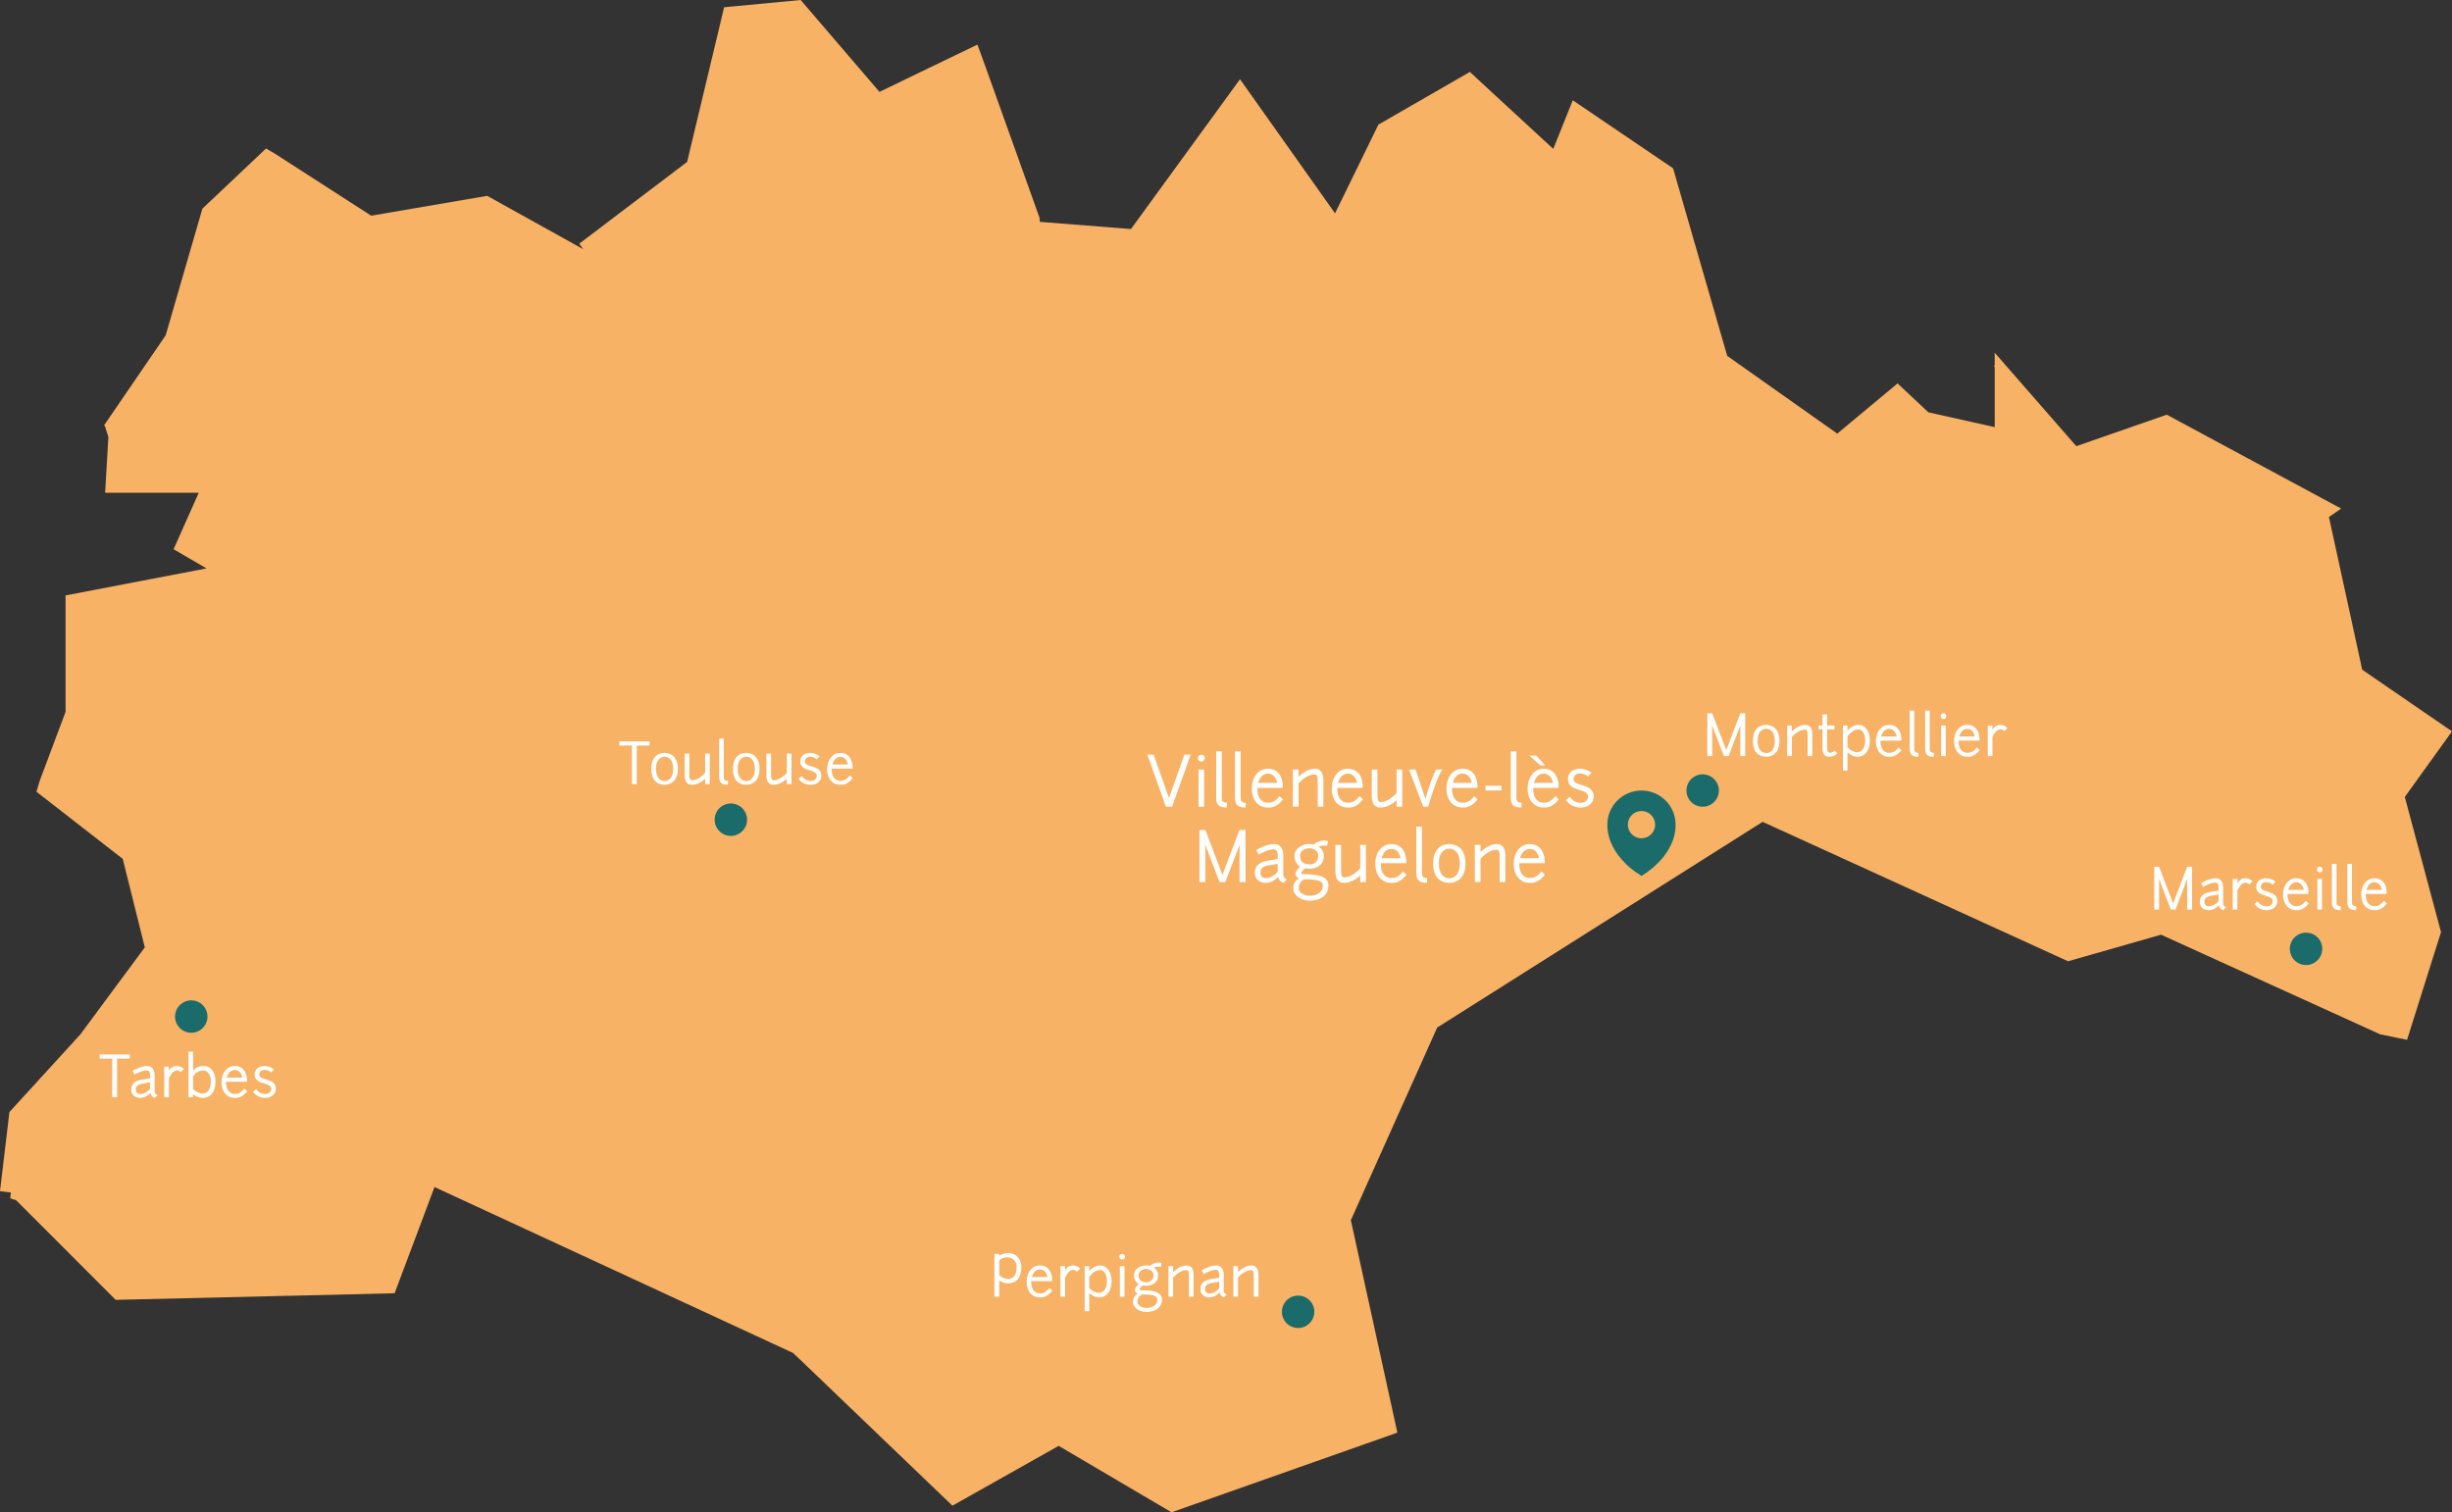 <svg xmlns="http://www.w3.org/2000/svg" xmlns:svg="http://www.w3.org/2000/svg" xmlns:rdf="http://www.w3.org/1999/02/22-rdf-syntax-ns#" xmlns:dc="http://purl.org/dc/elements/1.1/" xmlns:cc="http://creativecommons.org/ns#" id="svg2" viewBox="0 0 1920 1184.49"><rect x="0" y="0" width="1920" height="1184.49" fill="#333333" stroke="none"/><defs><style> .st0 { fill: #1a6b6a; } .st1 { fill: #f70000; } .st2 { fill: #f7b266; } .st3 { fill: #fff; } </style></defs><polygon class="st2" points="31.24 611.16 51.34 557.54 51.34 466.35 161.74 445.2 135.94 430.2 155.6 385.97 82.32 385.97 84.86 342.26 82.14 333.66 81.44 333.22 129.71 262.66 158.49 163.41 208.34 116.28 215.89 120.76 290.66 168.94 381.49 153.4 456.7 195.18 453.54 190.88 538.05 126.81 567.01 5.7 567.89 5.62 576.93 4.74 626.95 0 688.65 71.96 765.35 34.93 767.81 41.6 772.19 53.71 814.14 170.96 814.14 173.76 885.58 179.38 970.97 62.05 1045.39 167.09 1079.35 97.59 1150.96 56.34 1151.93 57.22 1157.11 62.05 1216.26 116.63 1231.53 78.54 1310.07 131.81 1310.51 133.31 1352.46 278.72 1438.64 339.63 1485.85 300.31 1509.99 322.95 1561.94 334.54 1561.94 287.41 1561.5 287.32 1561.94 285.66 1561.94 276.27 1570.81 286.45 1625.83 349.46 1696.65 324.8 1833.21 398.34 1829.17 401.15 1825.04 403.96 1823.64 404.92 1849.7 524.54 1912.8 567.89 1920 572.81 1883.05 624.23 1911.4 730.07 1884.81 814.41 1876.12 812.65 1863.75 810.11 1692.18 732.09 1619.34 752.89 1394.85 650.38 1393.79 649.95 1380.19 643.71 1126.04 804.4 1125.34 804.84 1125.08 805.46 1057.76 955.7 1094.18 1122.09 917.35 1184.49 828.98 1132.45 745.78 1179.31 635.99 1074 632.22 1070.4 628.97 1067.24 620.99 1059.69 340.24 929.72 309 1012.92 229.49 1014.85 224.4 1014.94 224.31 1014.94 90.57 1018.1 12.64 940.08 7.99 938.59 8.51 934.02 0 932.97 7.37 871.01 62.92 810.19 113.39 742.01 96.1 672.68 28.52 620.11 31.24 611.16"></polygon><line class="st1" x1="1312.53" y1="138.75" x2="1310.42" y2="130.32"></line><circle class="st0" cx="1333.25" cy="619.18" r="12.69"></circle><circle class="st0" cx="1016.47" cy="1027.45" r="12.69"></circle><circle class="st0" cx="572.29" cy="642.01" r="12.69"></circle><circle class="st0" cx="149.76" cy="796.21" r="12.69"></circle><circle class="st0" cx="1805.71" cy="743.16" r="12.69"></circle><path class="st0" d="M1285.33,619.18c-14.76,0-26.72,11.96-26.72,26.72,0,25.44,26.72,40.08,26.72,40.08,0,0,26.72-14.64,26.72-40.08,0-14.76-11.96-26.72-26.72-26.72ZM1285.33,656.59c-5.9,0-10.69-4.79-10.69-10.69s4.79-10.69,10.69-10.69,10.69,4.79,10.69,10.69-4.79,10.69-10.69,10.69Z"></path><g><path class="st3" d="M778.67,1015.64v-33.54h3.83v1.31c2-1.18,4.57-1.96,7.14-1.96,5.97,0,10.11,4.53,10.11,11.02,0,8.36-3.88,12.72-10.41,12.72-2.96,0-5.05-1.05-6.84-2.27v12.72h-3.83ZM788.38,984.8c-2.05,0-4.01.83-5.88,2.22v11.85c2,1.79,4.4,2.83,7.01,2.83,3.88,0,6.53-3.01,6.53-9.24,0-4.49-2.88-7.67-7.67-7.67Z"></path><path class="st3" d="M814.18,991.16c8.93,0,9.67,8.93,9.67,10.63v1.7h-16.34c-.22,5.66,2.22,9.54,6.84,9.54,1.26,0,4.09.13,7.41-4.23l2.22,2.13c-4.36,5.4-7.84,5.23-9.63,5.23-6.97,0-10.46-5.66-10.46-12.24,0-6.97,4.01-12.76,10.28-12.76ZM807.99,1000.26h12.15c-.39-2.44-1.87-5.97-5.97-5.97-3.22,0-5.23,2.61-6.19,5.97Z"></path><path class="st3" d="M834,991.68v3.27c1.53-2.61,3.62-3.79,6.06-3.79,3.75,0,5.79,2.4,5.79,2.4l-2.53,2.44s-1.05-1.35-3.09-1.35c-2.79,0-4.97,3.35-6.23,6.01v14.99h-3.66v-23.96h3.66Z"></path><path class="st3" d="M849.34,1026.97v-35.29h3.57v4.01c1.96-2.53,4.97-4.57,8.89-4.53,5.32.04,8.63,5.79,8.63,12.11,0,8.15-3.83,12.89-10.06,12.89-2.18,0-5.01-1.35-7.45-3.31v14.11h-3.57ZM852.91,1000.39v8.45c2.13,2.13,5.18,3.75,7.45,3.75,3.88,0,6.4-3.44,6.4-9.32,0-4.4-1.92-8.5-4.97-8.54-4.53-.04-7.49,3.49-8.89,5.66Z"></path><path class="st3" d="M878.71,982.1c1.26,0,2.22.96,2.22,2.22s-.96,2.27-2.22,2.27-2.27-.96-2.27-2.27.96-2.22,2.27-2.22ZM880.49,991.68v23.96h-3.62v-23.96h3.62Z"></path><path class="st3" d="M891.69,1005.8c-2-1.13-3.7-3.22-3.7-7.06,0-5.45,5.88-7.67,9.45-7.67.87,0,1.87.13,2.92.39,1.79-1.61,4.27-2.57,6.58-2.57.83,0,1.74.17,2.61.44l-.61,3.05c-.52-.17-1.22-.26-2-.26-1.22,0-2.48.26-3.53.7,1.92,1.22,3.44,3.14,3.44,5.92,0,6.93-5.84,8.32-9.41,8.32-.78,0-1.7-.04-2.61-.22-1.39,1-2.57,2.27-2.57,3.49.31.3,4.23.3,5.23.35,5.71.3,12.37,1.35,12.37,7.14,0,5.27-3.83,9.8-12.24,9.8-5.49,0-10.46-3.53-10.46-7.71.04-3.83,1.57-5.23,3.66-6.75-1.22-.52-2.22-1.35-2.22-2.83s1.35-3.14,3.09-4.53ZM906.24,1017.82c0-3.18-4.84-3.7-8.8-3.92-.83,0-1.96-.04-3.14-.04-2.05,1.26-3.57,2.35-3.57,6.06,0,2.53,3.57,4.53,6.88,4.53,5.88,0,8.63-3.09,8.63-6.62ZM897.44,1004.27c2.18,0,5.79-.96,5.79-5.53,0-3.57-3.62-4.88-5.79-4.88s-5.84,1.31-5.84,4.88c0,4.97,3.66,5.53,5.84,5.53Z"></path><path class="st3" d="M914.96,1015.64v-23.96h3.66v4.62c2.66-2.57,6.54-5.14,10.46-5.14s5.53,2.83,5.53,7.45v17.03h-3.66v-17.03c0-2.35-.52-3.79-1.87-3.79-4.36,0-8.15,3.35-10.46,5.71v15.12h-3.66Z"></path><path class="st3" d="M940.97,994.95c1.57-.87,6.67-3.79,11.5-3.79s5.79,4.62,5.79,6.88v12.89c0,.17-.04,1.92,2.35,3.05l-2.35,2.18c-2.09-.83-2.96-2.22-3.35-3.75-2.09,2.22-4.97,3.75-8.19,3.75-.96,0-6.75-.48-6.75-6.53,0-3.09,1.26-6.75,8.63-7.84,3.18-.44,5.01-.74,6.05-1v-2.74c0-.92-.22-3.49-2.7-3.49-3.7,0-9.54,3.4-9.54,3.35s-1.48-2.88-1.44-2.96ZM954.65,1009.06v-5.14c-1.31.26-2.83.48-5.66.92-4.75.74-5.45,2.79-5.45,4.79,0,3.01,2.4,3.44,3.05,3.49,3.05.22,6.32-1.87,8.06-4.05Z"></path><path class="st3" d="M965.76,1015.64v-23.96h3.66v4.62c2.66-2.57,6.54-5.14,10.46-5.14s5.53,2.83,5.53,7.45v17.03h-3.66v-17.03c0-2.35-.52-3.79-1.87-3.79-4.36,0-8.15,3.35-10.46,5.71v15.12h-3.66Z"></path></g><g><path class="st3" d="M78.05,825.88h23.61v3.31h-9.98v30.23h-3.83v-30.23h-9.8v-3.31Z"></path><path class="st3" d="M103.8,838.73c1.57-.87,6.67-3.79,11.5-3.79s5.79,4.62,5.79,6.88v12.89c0,.17-.04,1.92,2.35,3.05l-2.35,2.18c-2.09-.83-2.96-2.22-3.35-3.75-2.09,2.22-4.97,3.75-8.19,3.75-.96,0-6.75-.48-6.75-6.53,0-3.09,1.26-6.75,8.63-7.84,3.18-.44,5.01-.74,6.05-1v-2.74c0-.92-.22-3.49-2.7-3.49-3.7,0-9.54,3.4-9.54,3.35s-1.48-2.88-1.44-2.96ZM117.48,852.85v-5.14c-1.31.26-2.83.48-5.66.92-4.75.74-5.45,2.79-5.45,4.79,0,3.01,2.4,3.44,3.05,3.49,3.05.22,6.32-1.87,8.06-4.05Z"></path><path class="st3" d="M132.25,835.46v3.27c1.53-2.61,3.62-3.79,6.06-3.79,3.75,0,5.79,2.4,5.79,2.4l-2.53,2.44s-1.05-1.35-3.09-1.35c-2.79,0-4.97,3.35-6.23,6.01v14.99h-3.66v-23.96h3.66Z"></path><path class="st3" d="M168.76,847.05c0,8.15-3.83,12.89-10.06,12.89-2.18,0-5.05-.91-7.49-2.88v2.35h-3.62v-35.72h3.62v14.86c1.92-2.09,4.18-3.62,8.1-3.62,6.49,0,9.45,5.79,9.45,12.11ZM151.21,843.04v10.02c2.13,2.13,5.23,3.44,7.49,3.44,3.88,0,6.4-3.57,6.4-9.45,0-4.4-1.96-8.5-5.79-8.54-4.23-.04-6.71,2.35-8.1,4.53Z"></path><path class="st3" d="M183.75,834.94c8.93,0,9.67,8.93,9.67,10.63v1.7h-16.34c-.22,5.66,2.22,9.54,6.84,9.54,1.26,0,4.09.13,7.41-4.23l2.22,2.13c-4.36,5.4-7.84,5.23-9.63,5.23-6.97,0-10.46-5.66-10.46-12.24,0-6.97,4.01-12.76,10.28-12.76ZM177.57,844.05h12.15c-.39-2.44-1.87-5.97-5.97-5.97-3.22,0-5.23,2.61-6.19,5.97Z"></path><path class="st3" d="M208.02,845.35c3.88,1.18,7.97,2.35,7.97,7.49,0,4.84-4.23,7.1-8.45,7.1-3.53,0-7.32-1.61-9.37-4.88l2.53-2.05c1.31,2.4,4.14,3.83,6.93,3.88,2.4,0,4.75-1.31,4.75-4.05,0-2.48-2.83-3.4-5.4-4.18-3.66-1.09-7.54-2.4-7.54-6.88,0-5.84,5.32-6.84,7.62-6.84,3.14,0,5.84,1.09,7.54,2.79l-2.35,2.26c-1.13-1.22-3.05-2-5.18-2-1.26,0-4.01.57-4.01,3.79,0,2.05,2.44,2.79,4.97,3.57Z"></path></g><g><path class="st3" d="M485.01,580.64h23.61v3.31h-9.98v30.23h-3.83v-30.23h-9.8v-3.31Z"></path><path class="st3" d="M520.39,589.7c5.23,0,10.41,3.4,10.41,12.5s-5.18,12.5-10.41,12.5-10.41-3.05-10.41-12.5,5.18-12.5,10.41-12.5ZM520.39,592.7c-3.31,0-6.75,2.53-6.75,9.5s3.44,9.54,6.75,9.54,6.75-2.53,6.75-9.54-3.44-9.5-6.75-9.5Z"></path><path class="st3" d="M552.15,605.38v-15.16h3.66v23.96h-3.66v-4.23c-2.7,2.57-6.58,4.75-10.46,4.75s-5.53-2.83-5.53-7.45v-17.03h3.66v17.03c0,2.35.52,3.92,1.87,3.92,4.31,0,8.15-3.4,10.46-5.79Z"></path><path class="st3" d="M566.75,578.46v29.36c0,1,0,2.31.57,2.88.65.65,1.57.92,2.79.92l-.13,3.09c-1.35,0-3.96-.13-5.31-1.48-1.53-1.53-1.53-3.79-1.53-5.4v-29.36h3.62Z"></path><path class="st3" d="M584.35,589.7c5.23,0,10.41,3.4,10.41,12.5s-5.18,12.5-10.41,12.5-10.41-3.05-10.41-12.5,5.18-12.5,10.41-12.5ZM584.35,592.7c-3.31,0-6.75,2.53-6.75,9.5s3.44,9.54,6.75,9.54,6.75-2.53,6.75-9.54-3.44-9.5-6.75-9.5Z"></path><path class="st3" d="M616.12,605.38v-15.16h3.66v23.96h-3.66v-4.23c-2.7,2.57-6.58,4.75-10.46,4.75s-5.53-2.83-5.53-7.45v-17.03h3.66v17.03c0,2.35.52,3.92,1.87,3.92,4.31,0,8.15-3.4,10.46-5.79Z"></path><path class="st3" d="M635.2,600.11c3.88,1.18,7.97,2.35,7.97,7.49,0,4.84-4.23,7.1-8.45,7.1-3.53,0-7.32-1.61-9.37-4.88l2.53-2.05c1.31,2.4,4.14,3.83,6.93,3.88,2.4,0,4.75-1.31,4.75-4.05,0-2.48-2.83-3.4-5.4-4.18-3.66-1.09-7.54-2.4-7.54-6.88,0-5.84,5.32-6.84,7.62-6.84,3.14,0,5.84,1.09,7.54,2.79l-2.35,2.26c-1.13-1.22-3.05-2-5.18-2-1.26,0-4.01.57-4.01,3.79,0,2.05,2.44,2.79,4.97,3.57Z"></path><path class="st3" d="M657.94,589.7c8.93,0,9.67,8.93,9.67,10.63v1.7h-16.34c-.22,5.66,2.22,9.54,6.84,9.54,1.26,0,4.09.13,7.41-4.23l2.22,2.13c-4.36,5.4-7.84,5.23-9.63,5.23-6.97,0-10.46-5.66-10.46-12.24,0-6.97,4.01-12.76,10.28-12.76ZM651.76,598.8h12.15c-.39-2.44-1.87-5.97-5.97-5.97-3.22,0-5.23,2.61-6.19,5.97Z"></path></g><g><path class="st3" d="M1336.91,592.24v-33.54h3.83l10.93,28.75.04.3.04-.3,10.98-28.75h3.83v33.54h-3.83v-23.52l.04-.74-.17.74-9.02,23.52h-3.7l-9.02-23.52-.17-.7.04.7v23.52h-3.83Z"></path><path class="st3" d="M1383,567.76c5.23,0,10.41,3.4,10.41,12.5s-5.18,12.5-10.41,12.5-10.41-3.05-10.41-12.5,5.18-12.5,10.41-12.5ZM1383,570.77c-3.31,0-6.75,2.53-6.75,9.5s3.44,9.54,6.75,9.54,6.75-2.53,6.75-9.54-3.44-9.5-6.75-9.5Z"></path><path class="st3" d="M1399.43,592.24v-23.96h3.66v4.62c2.66-2.57,6.54-5.14,10.46-5.14s5.53,2.83,5.53,7.45v17.03h-3.66v-17.03c0-2.35-.52-3.79-1.87-3.79-4.36,0-8.15,3.35-10.46,5.71v15.12h-3.66Z"></path><path class="st3" d="M1424.01,568.2h3.05v-8.63h3.66v8.63h5.75v3.05h-5.75v14.03c0,1.61,0,4.31,2.26,4.31,1.44,0,2.53-.65,3.62-1.7l2.22,2.13c-1.92,2-4.05,2.74-6.8,2.74-3.66,0-4.97-2.96-4.97-7.49v-14.03h-3.05v-3.05Z"></path><path class="st3" d="M1443.09,603.57v-35.29h3.57v4.01c1.96-2.53,4.97-4.57,8.89-4.53,5.32.04,8.63,5.79,8.63,12.11,0,8.15-3.83,12.89-10.06,12.89-2.18,0-5.01-1.35-7.45-3.31v14.11h-3.57ZM1446.66,577v8.45c2.13,2.13,5.18,3.75,7.45,3.75,3.88,0,6.4-3.44,6.4-9.32,0-4.4-1.92-8.5-4.97-8.54-4.53-.04-7.49,3.49-8.89,5.66Z"></path><path class="st3" d="M1479.16,567.76c8.93,0,9.67,8.93,9.67,10.63v1.7h-16.34c-.22,5.66,2.22,9.54,6.84,9.54,1.26,0,4.09.13,7.41-4.23l2.22,2.13c-4.36,5.4-7.84,5.23-9.63,5.23-6.97,0-10.46-5.66-10.46-12.24,0-6.97,4.01-12.76,10.28-12.76ZM1472.98,576.87h12.15c-.39-2.44-1.87-5.97-5.97-5.97-3.22,0-5.23,2.61-6.19,5.97Z"></path><path class="st3" d="M1498.95,556.52v29.36c0,1,0,2.31.57,2.88.65.65,1.57.92,2.79.92l-.13,3.09c-1.35,0-3.96-.13-5.31-1.48-1.53-1.53-1.53-3.79-1.53-5.4v-29.36h3.62Z"></path><path class="st3" d="M1511.06,556.52v29.36c0,1,0,2.31.57,2.88.65.65,1.57.92,2.79.92l-.13,3.09c-1.35,0-3.96-.13-5.31-1.48-1.53-1.53-1.53-3.79-1.53-5.4v-29.36h3.62Z"></path><path class="st3" d="M1521.82,558.7c1.26,0,2.22.96,2.22,2.22s-.96,2.27-2.22,2.27-2.27-.96-2.27-2.27.96-2.22,2.27-2.22ZM1523.61,568.28v23.96h-3.62v-23.96h3.62Z"></path><path class="st3" d="M1540.34,567.76c8.93,0,9.67,8.93,9.67,10.63v1.7h-16.34c-.22,5.66,2.22,9.54,6.84,9.54,1.26,0,4.09.13,7.41-4.23l2.22,2.13c-4.36,5.4-7.84,5.23-9.63,5.23-6.97,0-10.46-5.66-10.46-12.24,0-6.97,4.01-12.76,10.28-12.76ZM1534.15,576.87h12.15c-.39-2.44-1.87-5.97-5.97-5.97-3.22,0-5.23,2.61-6.19,5.97Z"></path><path class="st3" d="M1560.16,568.28v3.27c1.53-2.61,3.62-3.79,6.06-3.79,3.75,0,5.79,2.4,5.79,2.4l-2.53,2.44s-1.05-1.35-3.09-1.35c-2.79,0-4.97,3.35-6.23,6.01v14.99h-3.66v-23.96h3.66Z"></path></g><g><path class="st3" d="M912.93,631.87l-14.52-40.81h4.93l11.87,33.55.16.69.16-.69,11.87-33.55h4.93l-14.52,40.81h-4.88Z"></path><path class="st3" d="M940.7,591.07c1.54,0,2.7,1.17,2.7,2.7s-1.17,2.76-2.7,2.76-2.76-1.17-2.76-2.76,1.17-2.7,2.76-2.7ZM942.88,602.73v29.15h-4.4v-29.15h4.4Z"></path><path class="st3" d="M956.71,588.42v35.72c0,1.22,0,2.81.69,3.5.79.79,1.91,1.11,3.39,1.11l-.16,3.76c-1.64,0-4.82-.16-6.46-1.8-1.86-1.85-1.86-4.61-1.86-6.57v-35.72h4.4Z"></path><path class="st3" d="M971.44,588.42v35.72c0,1.22,0,2.81.69,3.5.79.79,1.91,1.11,3.39,1.11l-.16,3.76c-1.64,0-4.82-.16-6.46-1.8-1.86-1.85-1.86-4.61-1.86-6.57v-35.72h4.4Z"></path><path class="st3" d="M992.69,602.09c10.86,0,11.76,10.86,11.76,12.93v2.07h-19.87c-.26,6.89,2.7,11.61,8.32,11.61,1.54,0,4.98.16,9.01-5.14l2.7,2.6c-5.3,6.57-9.54,6.36-11.71,6.36-8.48,0-12.72-6.89-12.72-14.89,0-8.48,4.88-15.53,12.51-15.53ZM985.17,613.17h14.79c-.48-2.97-2.28-7.26-7.26-7.26-3.92,0-6.36,3.18-7.53,7.26Z"></path><path class="st3" d="M1012.36,631.87v-29.15h4.45v5.62c3.23-3.13,7.95-6.25,12.72-6.25s6.73,3.44,6.73,9.06v20.72h-4.45v-20.72c0-2.86-.64-4.61-2.28-4.61-5.3,0-9.91,4.08-12.72,6.94v18.39h-4.45Z"></path><path class="st3" d="M1055.29,602.09c10.86,0,11.76,10.86,11.76,12.93v2.07h-19.87c-.26,6.89,2.7,11.61,8.32,11.61,1.54,0,4.98.16,9.01-5.14l2.7,2.6c-5.3,6.57-9.54,6.36-11.71,6.36-8.48,0-12.72-6.89-12.72-14.89,0-8.48,4.88-15.53,12.51-15.53ZM1047.76,613.17h14.79c-.48-2.97-2.28-7.26-7.26-7.26-3.92,0-6.36,3.18-7.53,7.26Z"></path><path class="st3" d="M1093.6,621.17v-18.44h4.45v29.15h-4.45v-5.14c-3.29,3.13-8,5.78-12.72,5.78s-6.73-3.44-6.73-9.06v-20.72h4.45v20.72c0,2.86.64,4.77,2.28,4.77,5.25,0,9.91-4.13,12.72-7.05Z"></path><path class="st3" d="M1108.45,602.73l7.58,22.52.16,1.01c.05.26.11-.85.16-1.01,2.38-9.06,6.84-21.14,8.37-22.52h4.82c-4.13,4.45-11.23,29.15-11.23,29.15h-3.87l-11.13-29.15h5.14Z"></path><path class="st3" d="M1145.12,602.09c10.86,0,11.76,10.86,11.76,12.93v2.07h-19.87c-.26,6.89,2.7,11.61,8.32,11.61,1.54,0,4.98.16,9.01-5.14l2.7,2.6c-5.3,6.57-9.54,6.36-11.71,6.36-8.48,0-12.72-6.89-12.72-14.89,0-8.48,4.88-15.53,12.51-15.53ZM1137.6,613.17h14.79c-.48-2.97-2.28-7.26-7.26-7.26-3.92,0-6.36,3.18-7.53,7.26Z"></path><path class="st3" d="M1175.7,619.15h-12.51v-3.71h12.51v3.71Z"></path><path class="st3" d="M1187.41,588.42v35.72c0,1.22,0,2.81.69,3.5.79.79,1.91,1.11,3.39,1.11l-.16,3.76c-1.64,0-4.82-.16-6.46-1.8-1.86-1.85-1.86-4.61-1.86-6.57v-35.72h4.4Z"></path><path class="st3" d="M1208.67,602.09c10.86,0,11.76,10.86,11.76,12.93v2.07h-19.87c-.26,6.89,2.7,11.61,8.32,11.61,1.54,0,4.98.16,9.01-5.14l2.7,2.6c-5.3,6.57-9.54,6.36-11.71,6.36-8.48,0-12.72-6.89-12.72-14.89,0-8.48,4.88-15.53,12.51-15.53ZM1203,591.81l6.94,7.74h-3.66l-8.8-7.74h5.51ZM1201.14,613.17h14.79c-.48-2.97-2.28-7.26-7.26-7.26-3.92,0-6.36,3.18-7.53,7.26Z"></path><path class="st3" d="M1238.19,614.76c4.72,1.43,9.7,2.86,9.7,9.12,0,5.88-5.14,8.64-10.28,8.64-4.29,0-8.9-1.96-11.39-5.94l3.07-2.49c1.59,2.92,5.03,4.66,8.43,4.72,2.92,0,5.78-1.59,5.78-4.93,0-3.02-3.44-4.13-6.57-5.09-4.45-1.32-9.17-2.91-9.17-8.37,0-7.1,6.47-8.32,9.27-8.32,3.82,0,7.1,1.32,9.17,3.39l-2.86,2.76c-1.38-1.48-3.71-2.44-6.31-2.44-1.54,0-4.88.69-4.88,4.61,0,2.49,2.97,3.39,6.04,4.35Z"></path><path class="st3" d="M939.19,690.87v-40.81h4.66l13.3,34.98.05.37.05-.37,13.35-34.98h4.66v40.81h-4.66v-28.62l.05-.9-.21.9-10.97,28.62h-4.5l-10.97-28.62-.21-.85.05.85v28.62h-4.66Z"></path><path class="st3" d="M983.82,665.7c1.91-1.06,8.11-4.61,13.99-4.61s7.05,5.62,7.05,8.37v15.69c0,.21-.05,2.33,2.86,3.71l-2.86,2.65c-2.54-1.01-3.6-2.7-4.08-4.56-2.54,2.7-6.04,4.56-9.96,4.56-1.17,0-8.21-.58-8.21-7.95,0-3.76,1.54-8.21,10.49-9.54,3.87-.53,6.09-.9,7.37-1.22v-3.34c0-1.11-.26-4.24-3.29-4.24-4.5,0-11.61,4.13-11.61,4.08s-1.8-3.5-1.75-3.6ZM1000.46,682.87v-6.25c-1.59.32-3.44.58-6.89,1.11-5.78.9-6.62,3.39-6.62,5.83,0,3.66,2.92,4.19,3.71,4.24,3.71.26,7.68-2.28,9.8-4.93Z"></path><path class="st3" d="M1018.16,678.9c-2.44-1.38-4.5-3.92-4.5-8.58,0-6.62,7.15-9.33,11.5-9.33,1.06,0,2.28.16,3.55.48,2.17-1.96,5.19-3.13,8-3.13,1.01,0,2.12.21,3.18.53l-.74,3.71c-.64-.21-1.48-.32-2.44-.32-1.48,0-3.02.32-4.29.85,2.33,1.48,4.19,3.82,4.19,7.21,0,8.43-7.1,10.12-11.45,10.12-.95,0-2.07-.05-3.18-.27-1.7,1.22-3.13,2.76-3.13,4.24.37.37,5.14.37,6.36.42,6.94.37,15.05,1.64,15.05,8.69,0,6.41-4.66,11.92-14.89,11.92-6.68,0-12.72-4.29-12.72-9.38.05-4.66,1.91-6.36,4.45-8.21-1.48-.64-2.7-1.64-2.7-3.44s1.64-3.82,3.76-5.51ZM1035.86,693.52c0-3.87-5.88-4.5-10.71-4.77-1.01,0-2.38-.05-3.82-.05-2.49,1.54-4.35,2.86-4.35,7.37,0,3.07,4.35,5.51,8.37,5.51,7.15,0,10.49-3.76,10.49-8.06ZM1025.16,677.04c2.65,0,7.05-1.17,7.05-6.73,0-4.35-4.4-5.94-7.05-5.94s-7.1,1.59-7.1,5.94c0,6.04,4.45,6.73,7.1,6.73Z"></path><path class="st3" d="M1065.12,680.17v-18.44h4.45v29.15h-4.45v-5.14c-3.29,3.13-8,5.78-12.72,5.78s-6.73-3.44-6.73-9.06v-20.72h4.45v20.72c0,2.86.64,4.77,2.28,4.77,5.25,0,9.91-4.13,12.72-7.05Z"></path><path class="st3" d="M1089.39,661.09c10.86,0,11.76,10.86,11.76,12.93v2.07h-19.87c-.26,6.89,2.7,11.61,8.32,11.61,1.54,0,4.98.16,9.01-5.14l2.7,2.6c-5.3,6.57-9.54,6.36-11.71,6.36-8.48,0-12.72-6.89-12.72-14.89,0-8.48,4.88-15.53,12.51-15.53ZM1081.87,672.17h14.79c-.48-2.97-2.28-7.26-7.26-7.26-3.92,0-6.36,3.18-7.53,7.26Z"></path><path class="st3" d="M1113.45,647.42v35.72c0,1.22,0,2.81.69,3.5.79.79,1.91,1.11,3.39,1.11l-.16,3.76c-1.64,0-4.82-.16-6.46-1.8-1.86-1.85-1.86-4.61-1.86-6.57v-35.72h4.4Z"></path><path class="st3" d="M1134.87,661.09c6.36,0,12.67,4.13,12.67,15.21s-6.31,15.21-12.67,15.21-12.67-3.71-12.67-15.21,6.31-15.21,12.67-15.21ZM1134.87,664.75c-4.03,0-8.21,3.07-8.21,11.55s4.19,11.61,8.21,11.61,8.21-3.07,8.21-11.61-4.19-11.55-8.21-11.55Z"></path><path class="st3" d="M1154.85,690.87v-29.15h4.45v5.62c3.23-3.13,7.95-6.25,12.72-6.25s6.73,3.44,6.73,9.06v20.72h-4.45v-20.72c0-2.86-.64-4.61-2.28-4.61-5.3,0-9.91,4.08-12.72,6.94v18.39h-4.45Z"></path><path class="st3" d="M1197.78,661.09c10.86,0,11.76,10.86,11.76,12.93v2.07h-19.87c-.26,6.89,2.7,11.61,8.32,11.61,1.54,0,4.98.16,9.01-5.14l2.7,2.6c-5.3,6.57-9.54,6.36-11.71,6.36-8.48,0-12.72-6.89-12.72-14.89,0-8.48,4.88-15.53,12.51-15.53ZM1190.25,672.17h14.79c-.48-2.97-2.28-7.26-7.26-7.26-3.92,0-6.36,3.18-7.53,7.26Z"></path></g><g><path class="st3" d="M1686.83,712.38v-33.54h3.83l10.93,28.75.04.3.04-.3,10.98-28.75h3.83v33.54h-3.83v-23.52l.04-.74-.17.74-9.02,23.52h-3.7l-9.02-23.52-.17-.7.04.7v23.52h-3.83Z"></path><path class="st3" d="M1723.52,691.69c1.57-.87,6.67-3.79,11.5-3.79s5.79,4.62,5.79,6.88v12.89c0,.17-.04,1.92,2.35,3.05l-2.35,2.18c-2.09-.83-2.96-2.22-3.35-3.75-2.09,2.22-4.97,3.75-8.19,3.75-.96,0-6.75-.48-6.75-6.53,0-3.09,1.26-6.75,8.63-7.84,3.18-.44,5.01-.74,6.05-1v-2.74c0-.92-.22-3.49-2.7-3.49-3.7,0-9.54,3.4-9.54,3.35s-1.48-2.88-1.44-2.96ZM1737.2,705.8v-5.14c-1.31.26-2.83.48-5.66.92-4.75.74-5.45,2.79-5.45,4.79,0,3.01,2.4,3.44,3.05,3.49,3.05.22,6.32-1.87,8.06-4.05Z"></path><path class="st3" d="M1751.97,688.42v3.27c1.53-2.61,3.62-3.79,6.06-3.79,3.75,0,5.79,2.4,5.79,2.4l-2.53,2.44s-1.05-1.35-3.09-1.35c-2.79,0-4.97,3.35-6.23,6.01v14.99h-3.66v-23.96h3.66Z"></path><path class="st3" d="M1775.24,698.31c3.88,1.18,7.97,2.35,7.97,7.49,0,4.84-4.23,7.1-8.45,7.1-3.53,0-7.32-1.61-9.37-4.88l2.53-2.05c1.31,2.4,4.14,3.83,6.93,3.88,2.4,0,4.75-1.31,4.75-4.05,0-2.48-2.83-3.4-5.4-4.18-3.66-1.09-7.54-2.4-7.54-6.88,0-5.84,5.32-6.84,7.62-6.84,3.14,0,5.84,1.09,7.54,2.79l-2.35,2.26c-1.13-1.22-3.05-2-5.18-2-1.26,0-4.01.57-4.01,3.79,0,2.05,2.44,2.79,4.97,3.57Z"></path><path class="st3" d="M1797.98,687.9c8.93,0,9.67,8.93,9.67,10.63v1.7h-16.34c-.22,5.66,2.22,9.54,6.84,9.54,1.26,0,4.09.13,7.41-4.23l2.22,2.13c-4.36,5.4-7.84,5.23-9.63,5.23-6.97,0-10.46-5.66-10.46-12.24,0-6.97,4.01-12.76,10.28-12.76ZM1791.79,697h12.15c-.39-2.44-1.87-5.97-5.97-5.97-3.22,0-5.23,2.61-6.19,5.97Z"></path><path class="st3" d="M1816.41,678.84c1.26,0,2.22.96,2.22,2.22s-.96,2.27-2.22,2.27-2.27-.96-2.27-2.27.96-2.22,2.27-2.22ZM1818.2,688.42v23.96h-3.62v-23.96h3.62Z"></path><path class="st3" d="M1829.57,676.66v29.36c0,1,0,2.31.57,2.88.65.65,1.57.92,2.79.92l-.13,3.09c-1.35,0-3.96-.13-5.31-1.48-1.53-1.53-1.53-3.79-1.53-5.4v-29.36h3.62Z"></path><path class="st3" d="M1841.68,676.66v29.36c0,1,0,2.31.57,2.88.65.65,1.57.92,2.79.92l-.13,3.09c-1.35,0-3.96-.13-5.31-1.48-1.53-1.53-1.53-3.79-1.53-5.4v-29.36h3.62Z"></path><path class="st3" d="M1859.15,687.9c8.93,0,9.67,8.93,9.67,10.63v1.7h-16.34c-.22,5.66,2.22,9.54,6.84,9.54,1.26,0,4.09.13,7.41-4.23l2.22,2.13c-4.36,5.4-7.84,5.23-9.63,5.23-6.97,0-10.46-5.66-10.46-12.24,0-6.97,4.01-12.76,10.28-12.76ZM1852.97,697h12.15c-.39-2.44-1.87-5.97-5.97-5.97-3.22,0-5.23,2.61-6.19,5.97Z"></path></g></svg>